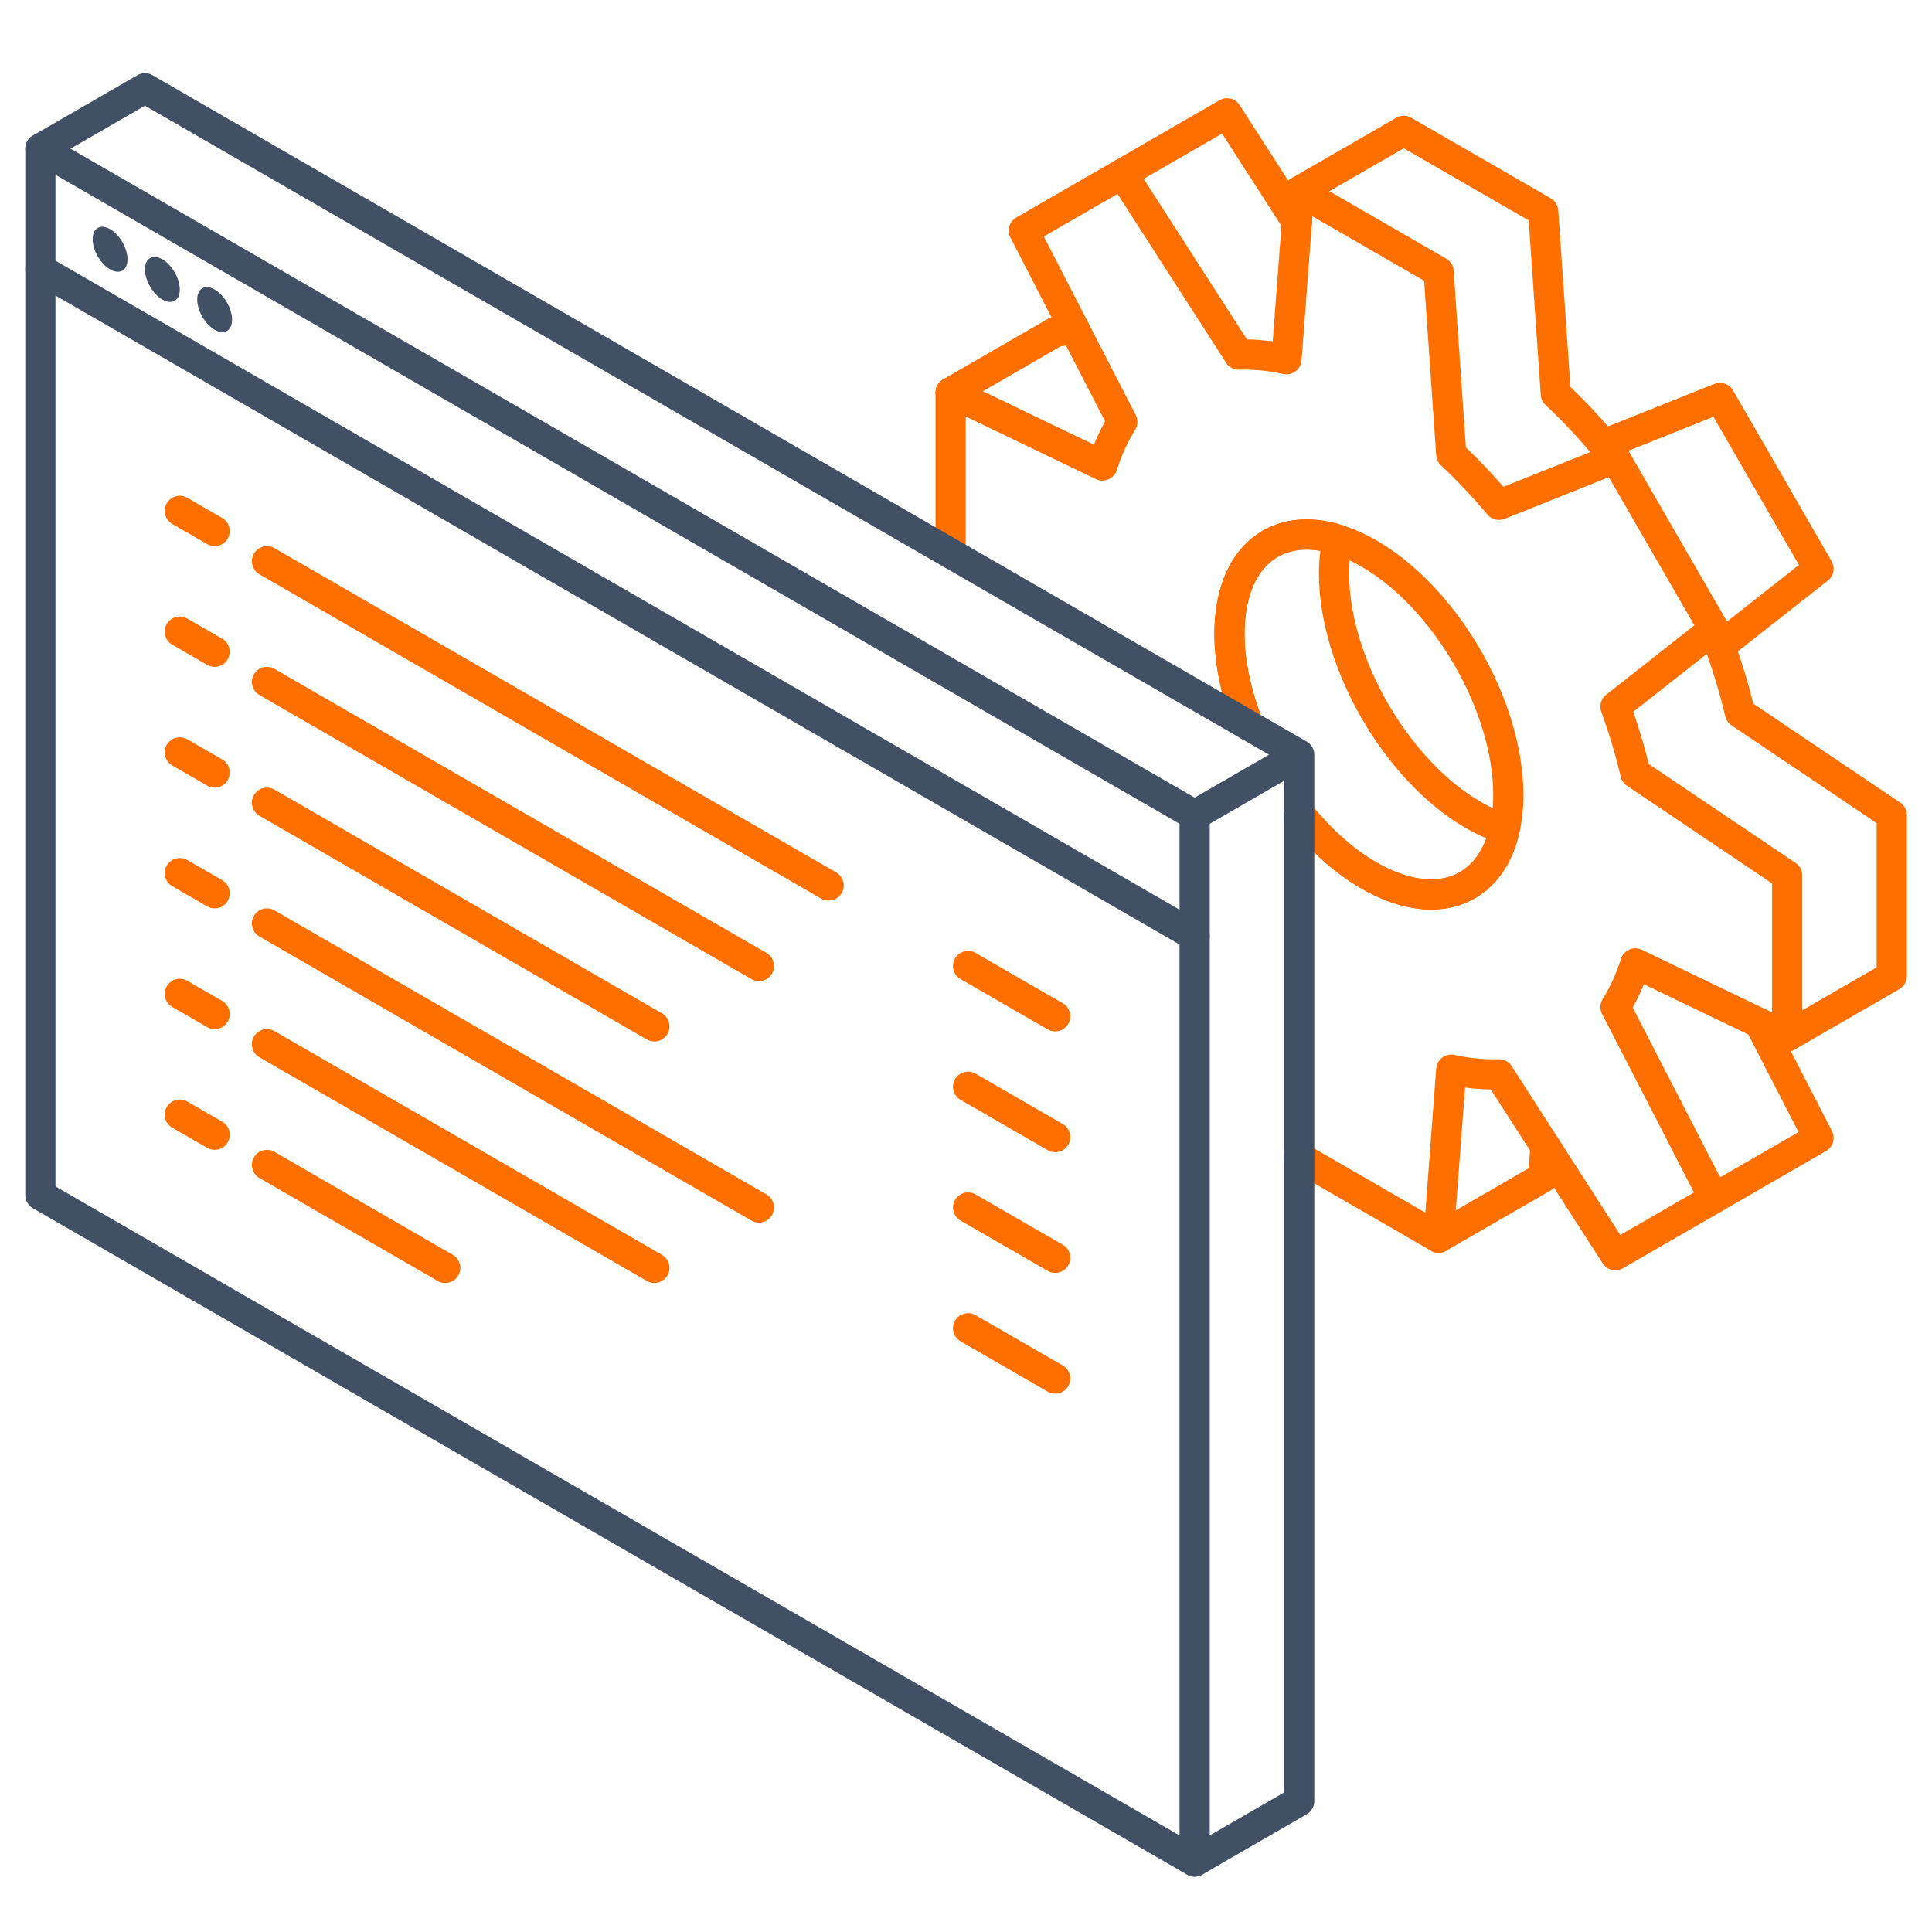 <svg height="96" width="96" xmlns="http://www.w3.org/2000/svg"><g fill="none" fill-rule="evenodd"><g stroke-linecap="round" stroke-linejoin="round" stroke-width="1.5"><path d="m88.804 51.501 5.196-3v-8l-7.544-5.081c-.255-1.103-.59-2.209-.988-3.309l4.894-3.852-4.899-8.486-5.784 2.312c-.753-.894-1.544-1.737-2.371-2.51l-.628-9.074-6.928-4-5.197 3m20.611 50.041 5.196-2.999-2.938-5.706m-25.384-14.79c-.593-1.521-.948-3.085-.948-4.546 0-4.418 3.102-6.209 6.928-4 3.827 2.209 6.928 7.582 6.928 12s-3.101 6.209-6.928 4c-1.263-.729-2.443-1.807-3.462-3.077" stroke="#ff6f00"/><path d="m64.557 57.502 6.927 3.999.628-8.349c.827.183 1.618.253 2.371.228l5.784 8.991 4.899-2.828-4.894-9.505c.398-.64.733-1.359.988-2.167l7.544 3.63v-8l-7.544-5.081c-.255-1.103-.59-2.209-.988-3.309l4.894-3.852-4.899-8.486-5.784 2.312c-.753-.894-1.544-1.737-2.371-2.51l-.628-9.074-6.928-4-.629 8.349c-.827-.183-1.618-.253-2.37-.228l-5.785-8.991-4.899 2.828 4.894 9.505c-.398.64-.732 1.359-.988 2.167l-7.544-3.63v7.998" stroke="#ff6f00"/><path d="m64.557 40.424c1.02 1.271 2.2 2.348 3.462 3.077 3.293 1.901 6.043.834 6.748-2.312-.499-.157-1.017-.379-1.551-.688-3.826-2.209-6.929-7.582-6.929-12 0-.617.067-1.177.181-1.687-3.078-.963-5.377.885-5.377 4.687 0 1.462.356 3.025.948 4.546" stroke="#ff6f00"/><path d="m59.361 40.5 5.196-3v52l-5.196 3m5.196-55-57.355-33.114-5.196 3" stroke="#425066"/><path d="m53.386 16.339-.955.162-5.196 3m17.206-8.473-3.473-5.397-4.899 2.828-.296.172" stroke="#ff6f00"/><path d="m59.361 40.5v52l-57.355-33.115v-51.999z" stroke="#425066"/></g><path d="m6.336 12.886c0 .552-.388.775-.866.5-.479-.276-.866-.948-.866-1.5 0-.553.387-.776.866-.5.478.275.866.947.866 1.5m2.598 1.5c0 .552-.388.775-.866.5-.478-.276-.866-.948-.866-1.5 0-.553.388-.776.866-.5.478.275.866.947.866 1.5m2.598 1.5c0 .552-.388.775-.866.5-.478-.276-.866-.948-.866-1.5 0-.553.388-.776.866-.5.478.275.866.947.866 1.5" fill="#425066"/><path d="m8.934 25.386 1.732 1m2.599 1.5 27.91 16.114m-32.241-12.614 1.732 1m2.599 1.5 24.446 14.114m-28.777-10.614 1.732 1m2.599 1.5 19.25 11.114m-23.581-7.614 1.732 1m2.599 1.5 24.446 14.114m-28.777-10.615 1.732 1m2.599 1.5 19.25 11.115m-23.581-7.615 1.732 1m2.599 1.5 8.857 5.115m25.981-15 4.33 2.5m-4.33 3.5 4.33 2.5m-4.33 3.5 4.33 2.5m-4.33 3.5 4.33 2.5" stroke="#ff6f00" stroke-linecap="round" stroke-linejoin="round" stroke-width="1.5"/><path d="m2.005 13.386 57.355 33.114" stroke="#425066" stroke-linecap="round" stroke-linejoin="round" stroke-width="1.5"/><path d="m71.483 61.501 5.196-3 .115-1.527" stroke="#ff6f00" stroke-linecap="round" stroke-linejoin="round" stroke-width="1.5"/><path d="m0 96h96v-96h-96z" fill="none"/></g></svg>
